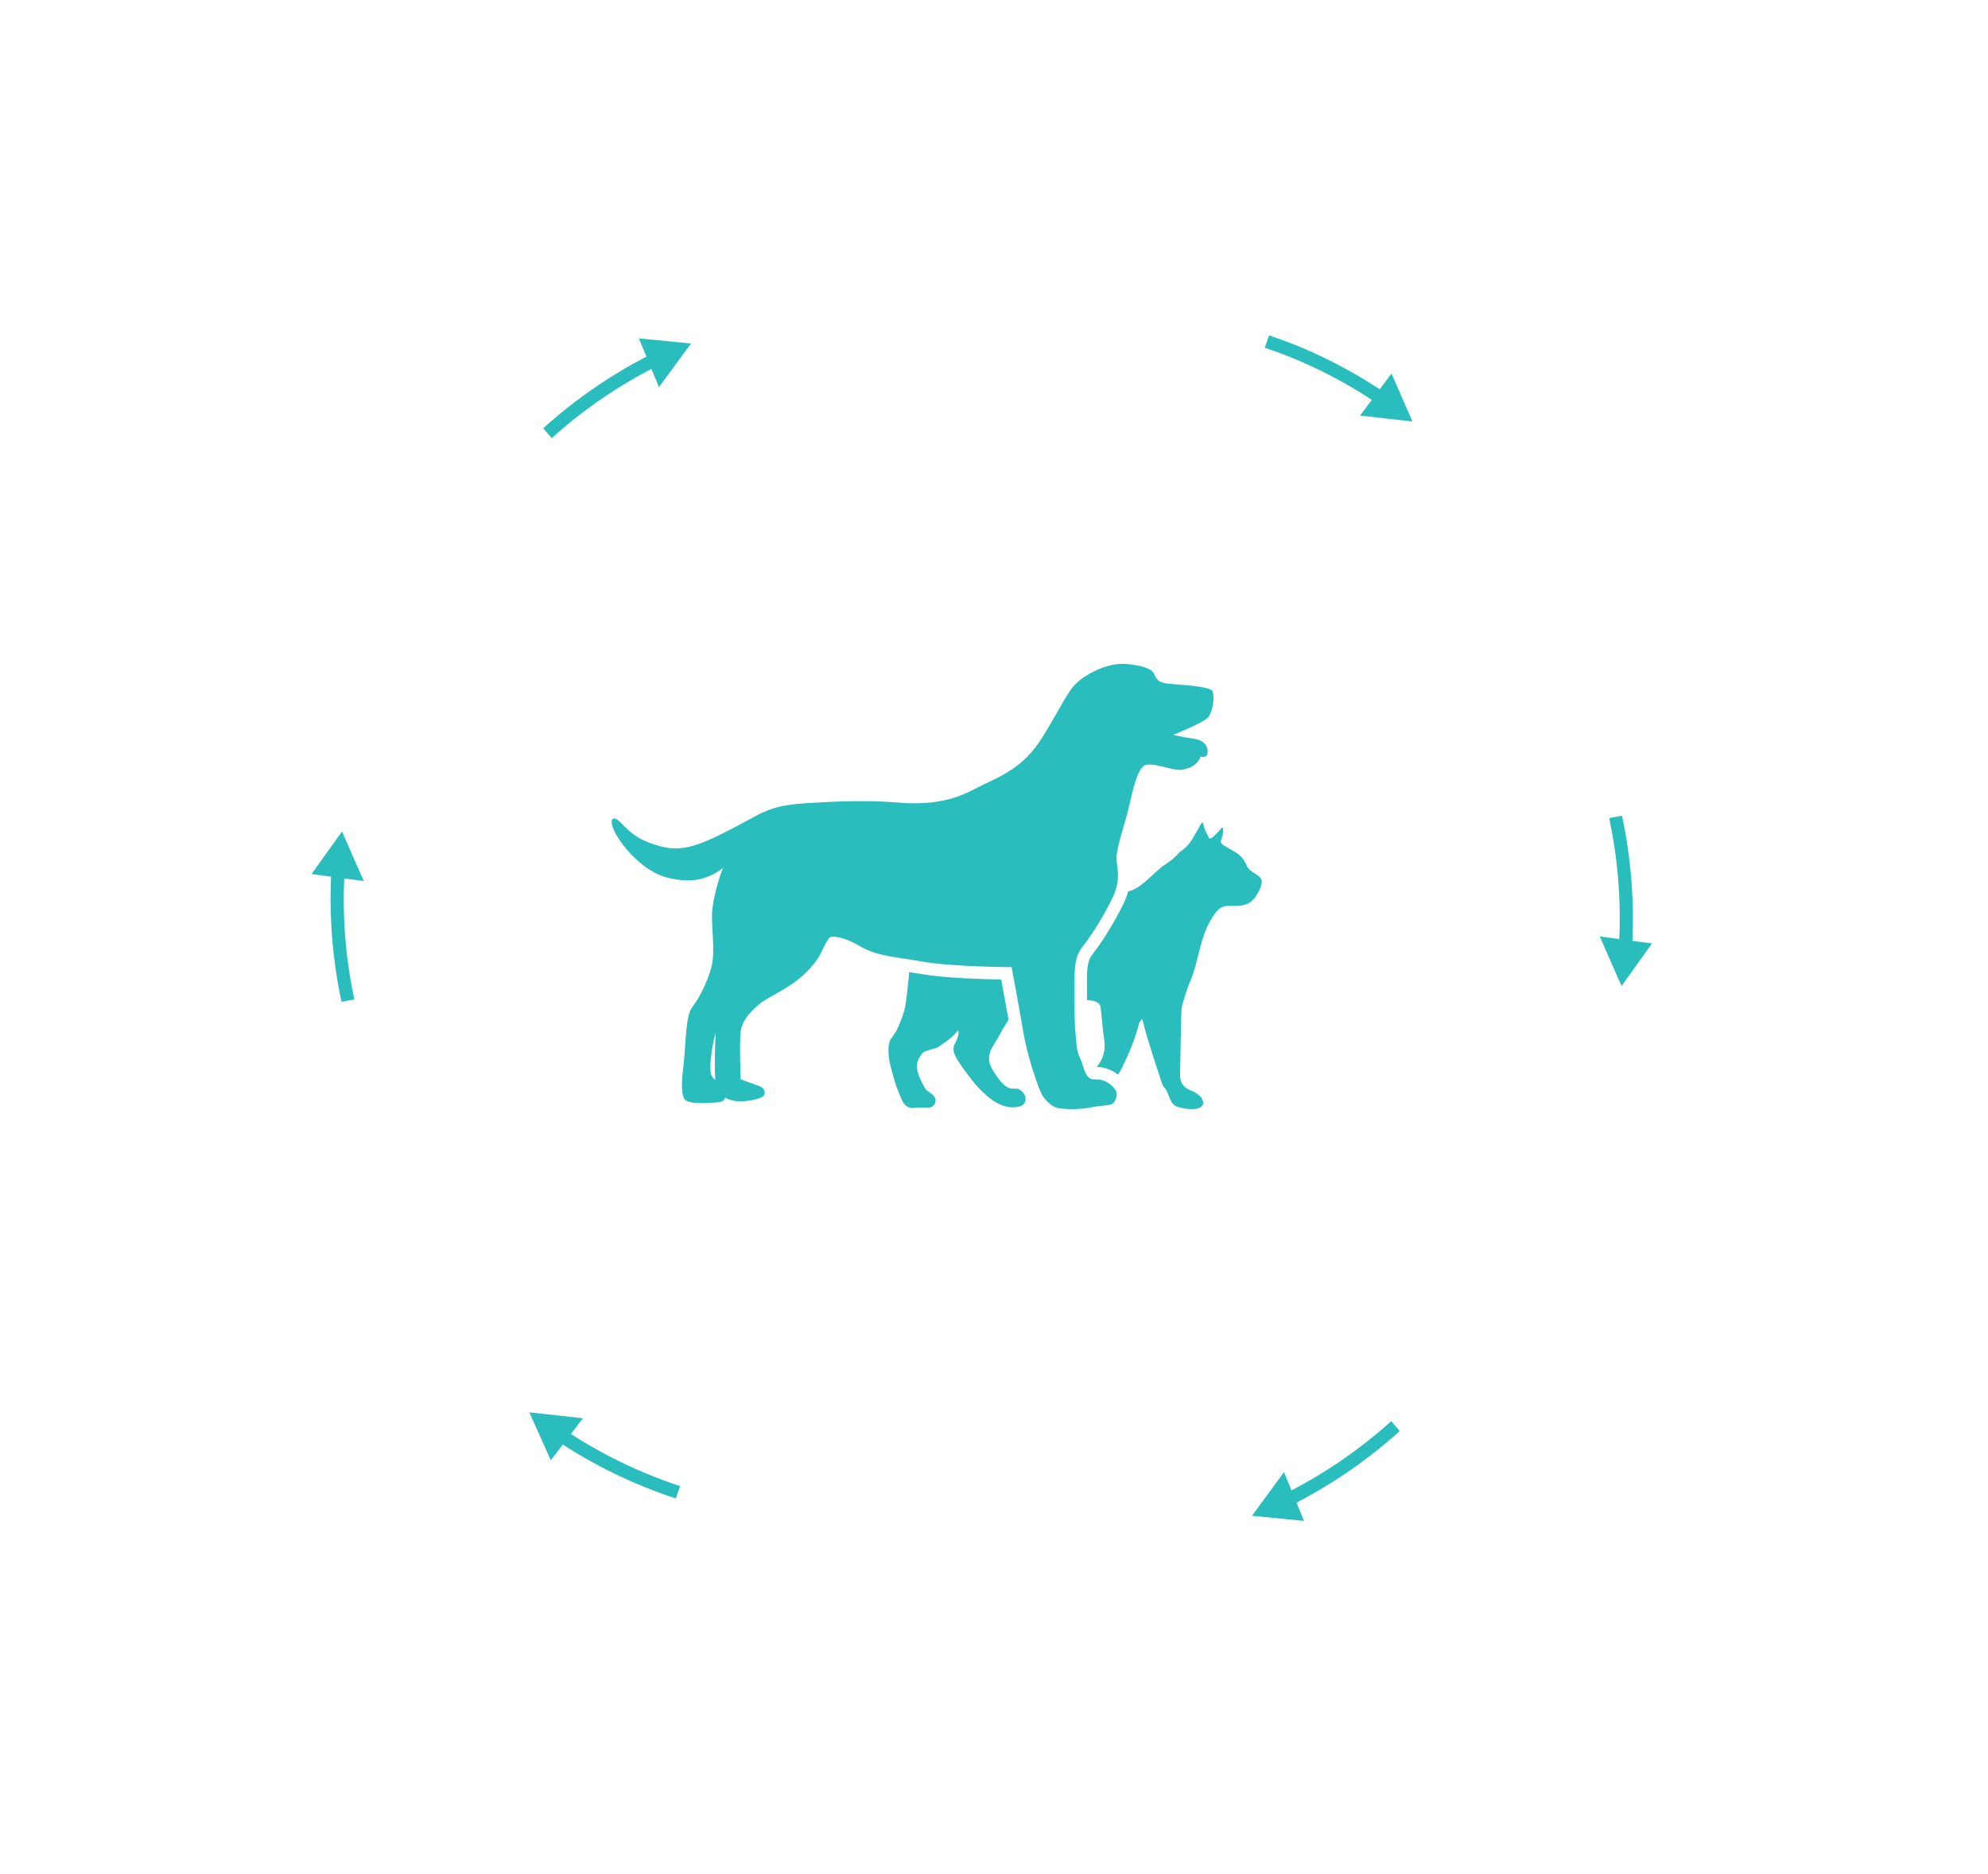 <svg width="646" height="609" viewBox="0 0 646 609" fill="none" xmlns="http://www.w3.org/2000/svg">
<path d="M330.173 353.814C330.043 353.805 329.909 353.796 329.781 353.808C327.948 353.97 326.648 353.082 325.51 351.829C324.206 350.391 323.155 348.8 322.235 347.128C320.982 344.847 321.176 342.614 322.399 340.446C323.299 338.849 324.357 337.331 325.176 335.698C325.808 334.437 326.793 332.96 327.723 331.446C326.89 326.716 325.947 321.577 325.35 318.344C319.354 318.238 306.796 317.864 299.324 316.562C297.936 316.321 296.665 316.117 295.442 315.924C295.412 316.406 295.392 316.9 295.346 317.364C295.044 320.289 294.699 323.212 294.315 326.13C293.959 328.833 292.906 331.263 291.853 333.805C291.338 335.061 290.521 336.225 289.705 337.343C289.005 338.307 288.803 339.343 288.734 340.452C288.602 342.526 288.894 344.576 289.403 346.569C289.879 348.437 290.42 350.291 290.978 352.141C291.07 352.45 291.166 352.758 291.264 353.064C293.092 357.259 293.334 360.954 298.26 359.933C298.545 359.942 298.828 359.95 299.112 359.958C299.963 359.979 300.813 359.988 301.664 359.979C303.655 359.953 304.698 357.885 303.501 356.238C303.047 355.612 302.251 355.209 301.618 354.699C301.328 354.465 300.98 354.256 300.786 353.959C300.621 353.703 300.459 353.444 300.302 353.184C298.446 349.523 296.257 345.944 300.049 342.002C300.368 341.819 300.707 341.667 301.056 341.535C302.797 340.876 304.772 340.717 305.744 339.645C306.004 339.484 306.257 339.319 306.508 339.151C306.758 338.983 307.006 338.813 307.253 338.64C307.577 338.405 307.897 338.166 308.212 337.916C309.384 337.089 310.345 336.002 311.283 334.905C311.545 335.369 311.537 335.893 311.395 336.411C311.156 337.277 310.862 338.154 310.411 338.93C309.695 340.16 309.662 341.352 310.214 342.654C310.898 344.264 311.878 345.704 312.913 347.122C314.906 349.849 316.881 352.591 319.373 354.947C321.147 356.624 323.022 358.177 325.359 359.106C327.095 359.797 328.891 360.07 330.739 359.733C331.825 359.535 332.752 359.106 333.14 358.014C333.769 356.241 332.145 353.935 330.173 353.814ZM311.855 334.251C311.879 334.224 311.903 334.196 311.928 334.169C311.965 334.227 311.994 334.283 312.034 334.342C312.064 334.399 311.979 334.345 311.855 334.251ZM409 284.718C408.411 284.257 407.769 283.85 407.126 283.457C406.217 282.904 405.477 282.206 405.091 281.248C404.343 279.389 403.113 277.927 401.325 276.888C400.134 276.196 398.919 275.539 397.757 274.809C396.925 274.285 396.463 273.785 396.856 272.838C397.31 271.743 397.811 269.305 397.203 268.949C397.035 268.85 396.467 269.725 396.115 270.078C395.422 270.77 394.766 271.505 394.01 272.131C393.314 272.706 392.947 272.588 392.775 272.131C392.546 271.524 392.135 270.908 391.92 270.478C391.373 269.382 391.317 268.703 390.906 267.437C390.836 267.447 390.549 267.456 390.479 267.467C390.376 267.62 390.263 267.769 390.172 267.928C389.333 269.391 388.489 270.852 387.664 272.323C386.773 273.912 385.629 275.267 384.177 276.349C383.935 276.529 383.686 276.702 383.425 276.865C382.231 278.183 381.09 279.244 379.713 280.223C379.438 280.418 379.153 280.611 378.856 280.801C376.535 282.294 374.552 284.482 372.432 286.271C371.271 287.25 370.097 288.237 368.726 288.928C368.028 289.278 367.326 289.515 366.624 289.698C366.258 291 365.728 292.41 364.97 293.952C361.45 301.104 357.374 307.164 354.953 310.179C353.444 312.061 353.19 314.588 353.217 319.198C353.223 320.294 353.22 321.562 353.217 322.91C353.215 323.586 353.214 324.292 353.212 325.007C355.284 325.127 357.403 325.594 357.634 327.286C358.122 330.834 358.243 334.433 358.827 337.993C359.366 341.269 358.482 344.135 356.425 346.744C356.422 346.749 356.419 346.752 356.416 346.757C359.034 346.778 361.433 347.803 363.284 349.25C363.841 348.47 364.308 347.634 364.731 346.764C367.001 342.084 368.982 337.313 370.207 332.327C370.516 331.899 370.846 331.542 371.173 331.171C371.795 333.545 372.412 335.921 373.128 338.267C374.504 342.781 376.008 347.26 377.47 351.749C377.696 352.443 377.983 353.091 378.536 353.658C378.949 354.08 379.173 354.683 379.419 355.232C379.777 356.023 380.049 356.849 380.414 357.636C380.904 358.697 381.711 359.479 382.908 359.806C384.721 360.301 386.569 360.615 388.462 360.395C390.916 360.112 391.696 358.483 390.232 356.579C389.763 355.967 389.028 355.521 388.362 355.07C387.918 354.77 387.393 354.564 386.883 354.367C384.424 353.423 383.401 351.653 383.457 349.196C383.595 343.17 383.699 337.143 383.823 331.118C383.846 330.015 383.876 328.909 383.946 327.807C384.026 326.53 385.884 321.053 386.348 319.903C389.6 312.894 389.669 304.773 393.886 298.236C394.456 297.351 395.083 296.474 395.826 295.721C396.77 294.766 397.991 294.351 399.425 294.418C400.614 294.474 401.816 294.393 403.007 294.312C405.014 294.175 406.615 293.301 407.762 291.74C408.804 290.324 409.644 288.812 409.955 287.074C410.135 286.094 409.769 285.319 409 284.718Z" fill="#2ABDBD"/>
<path d="M245.437 265.257C252.13 261.611 257.355 261.333 264.093 260.907C270.83 260.481 282.191 260.031 290.669 260.754C299.147 261.477 307.427 261.236 316.068 256.751C324.709 252.266 332.208 250.295 339.077 239.073C345.946 227.851 347.08 223.989 351.106 220.88C355.131 217.771 361.089 215.424 365.713 215.783C370.336 216.142 373.809 217.086 374.781 218.622C375.752 220.159 375.569 221.895 380.194 222.254C384.819 222.613 392.909 223.145 393.881 224.489C394.853 225.833 394.222 231.62 392.348 233.367C390.474 235.112 381.252 238.829 381.252 238.829C381.252 238.829 383.952 239.543 387.614 240.024C391.276 240.506 392.357 242.429 392.408 243.97C392.46 245.512 392.08 246.285 390.152 245.911C389.012 248.809 386.515 249.788 383.822 250.189C381.128 250.591 373.983 247.354 371.681 248.909C369.38 250.465 367.881 257.8 366.752 262.627C365.625 267.454 362.783 275.567 362.801 278.846C362.819 282.123 364.573 285.583 361.336 292.157C358.1 298.731 354.282 304.537 351.796 307.637C349.309 310.737 349.14 314.593 349.165 319.22C349.193 323.847 349.044 331.56 349.451 335.413C349.859 339.268 349.677 341.196 351.042 344.081C352.407 346.966 352.475 351.029 355.941 350.816C359.406 350.604 362.13 353.237 362.718 354.776C363.305 356.316 362.173 358.867 360.634 359.068C359.095 359.27 356.523 359.473 353.445 360.07C350.367 360.665 345.744 360.5 343.816 360.126C341.888 359.752 339.951 357.835 338.785 356.106C337.62 354.378 333.899 343.602 332.503 335.319C331.108 327.036 328.723 314.325 328.723 314.325C328.723 314.325 309.656 314.241 300.017 312.563C290.379 310.882 284.985 310.722 279.767 307.666C274.549 304.611 270.886 304.054 269.735 304.639C268.583 305.223 267.068 309.86 265.157 312.378C263.245 314.896 260.565 317.803 255.96 320.721C251.355 323.639 248.28 324.815 245.79 327.142C243.299 329.471 241.003 331.991 240.639 335.656C240.274 339.321 240.666 350.787 240.666 350.787C240.666 350.787 243.753 351.925 246.456 352.873C249.157 353.822 248.785 355.946 247.632 356.531C246.48 357.115 244.024 357.902 240.536 357.922C237.047 357.941 234.092 356.431 232.92 353.738C231.749 351.046 232.55 335.703 232.55 335.703C232.55 335.703 231.779 338.407 231.409 340.915C231.038 343.424 230.296 348.44 231.46 349.976C232.624 351.513 234.957 352.655 235.354 354.581C235.75 356.506 236.144 358.047 233.064 358.258C229.984 358.468 223.247 359.085 222.272 356.97C221.298 354.855 221.47 351.384 222.204 345.21C222.938 339.036 222.696 330.168 224.99 327.264C227.285 324.359 230.14 318.558 231.269 313.923C232.398 309.288 231.197 301.392 231.365 296.956C231.531 292.519 233.609 285.332 234.938 282.068C229.378 286.364 223.858 286.932 217.045 285.277C209.188 283.368 202.365 275.411 199.82 270.487C197.853 266.679 198.758 264.302 201.857 267.499C205.015 270.755 207.665 273.346 215.38 275.229C223.099 277.114 229.694 273.831 245.437 265.257Z" fill="#2ABDBD"/>
<g clip-path="url(#clip0_702_10199)">
<path d="M447.915 131.4C436.507 123.586 424.087 117.411 411 113.024L412.378 109C425.852 113.514 438.616 119.859 450.369 127.887L447.915 131.4Z" fill="#2ABDBD"/>
<path d="M441.952 135.062L459 137L452.155 121.414L441.952 135.062Z" fill="#2ABDBD"/>
</g>
<g clip-path="url(#clip1_702_10199)">
<path d="M526.04 307.818C526.908 293.795 525.846 279.688 522.902 265.876L527.071 265.101C530.104 279.321 531.196 293.82 530.322 308.254L526.04 307.818Z" fill="#2ABDBD"/>
<path d="M519.83 304.337L526.912 320.453L536.808 306.627L519.83 304.337Z" fill="#2ABDBD"/>
</g>
<g clip-path="url(#clip2_702_10199)">
<path d="M417.328 485.56C429.905 479.3 441.592 471.326 452.082 461.871L454.837 465.095C444.038 474.831 432.028 483.026 419.091 489.486L417.328 485.56Z" fill="#2ABDBD"/>
<path d="M417.237 478.441L406.821 492.633L423.742 494.289L417.237 478.441Z" fill="#2ABDBD"/>
</g>
<g clip-path="url(#clip3_702_10199)">
<path d="M214.033 118.71C201.455 124.97 189.769 132.943 179.278 142.398L176.523 139.175C187.322 129.439 199.332 121.244 212.27 114.783L214.033 118.71Z" fill="#2ABDBD"/>
<path d="M214.123 125.829L224.54 111.637L207.618 109.98L214.123 125.829Z" fill="#2ABDBD"/>
</g>
<g clip-path="url(#clip4_702_10199)">
<path d="M112.002 282.87C111.134 296.892 112.196 311 115.14 324.812L110.971 325.586C107.938 311.366 106.846 296.868 107.72 282.433L112.002 282.87Z" fill="#2ABDBD"/>
<path d="M118.212 286.351L111.13 270.234L101.234 284.06L118.212 286.351Z" fill="#2ABDBD"/>
</g>
<g clip-path="url(#clip5_702_10199)">
<path d="M183.316 464.6C194.962 472.414 207.64 478.589 221 482.976L219.594 487C205.839 482.486 192.809 476.141 180.811 468.113L183.316 464.6Z" fill="#2ABDBD"/>
<path d="M189.402 460.938L172 459L178.987 474.586L189.402 460.938Z" fill="#2ABDBD"/>
</g>
<defs>
<clipPath id="clip0_702_10199">
<rect width="48" height="28" fill="white" transform="translate(411 109)"/>
</clipPath>
<clipPath id="clip1_702_10199">
<rect width="49.271" height="27.814" fill="white" transform="translate(526.364 263.877) rotate(60)"/>
</clipPath>
<clipPath id="clip2_702_10199">
<rect width="49.271" height="27.814" fill="white" transform="translate(455.544 463.87) rotate(120)"/>
</clipPath>
<clipPath id="clip3_702_10199">
<rect width="49.271" height="27.814" fill="white" transform="translate(175.816 140.399) rotate(-60)"/>
</clipPath>
<clipPath id="clip4_702_10199">
<rect width="49.271" height="27.814" fill="white" transform="translate(111.678 326.811) rotate(-120)"/>
</clipPath>
<clipPath id="clip5_702_10199">
<rect width="49" height="28" fill="white" transform="translate(221 487) rotate(-180)"/>
</clipPath>
</defs>
</svg>
